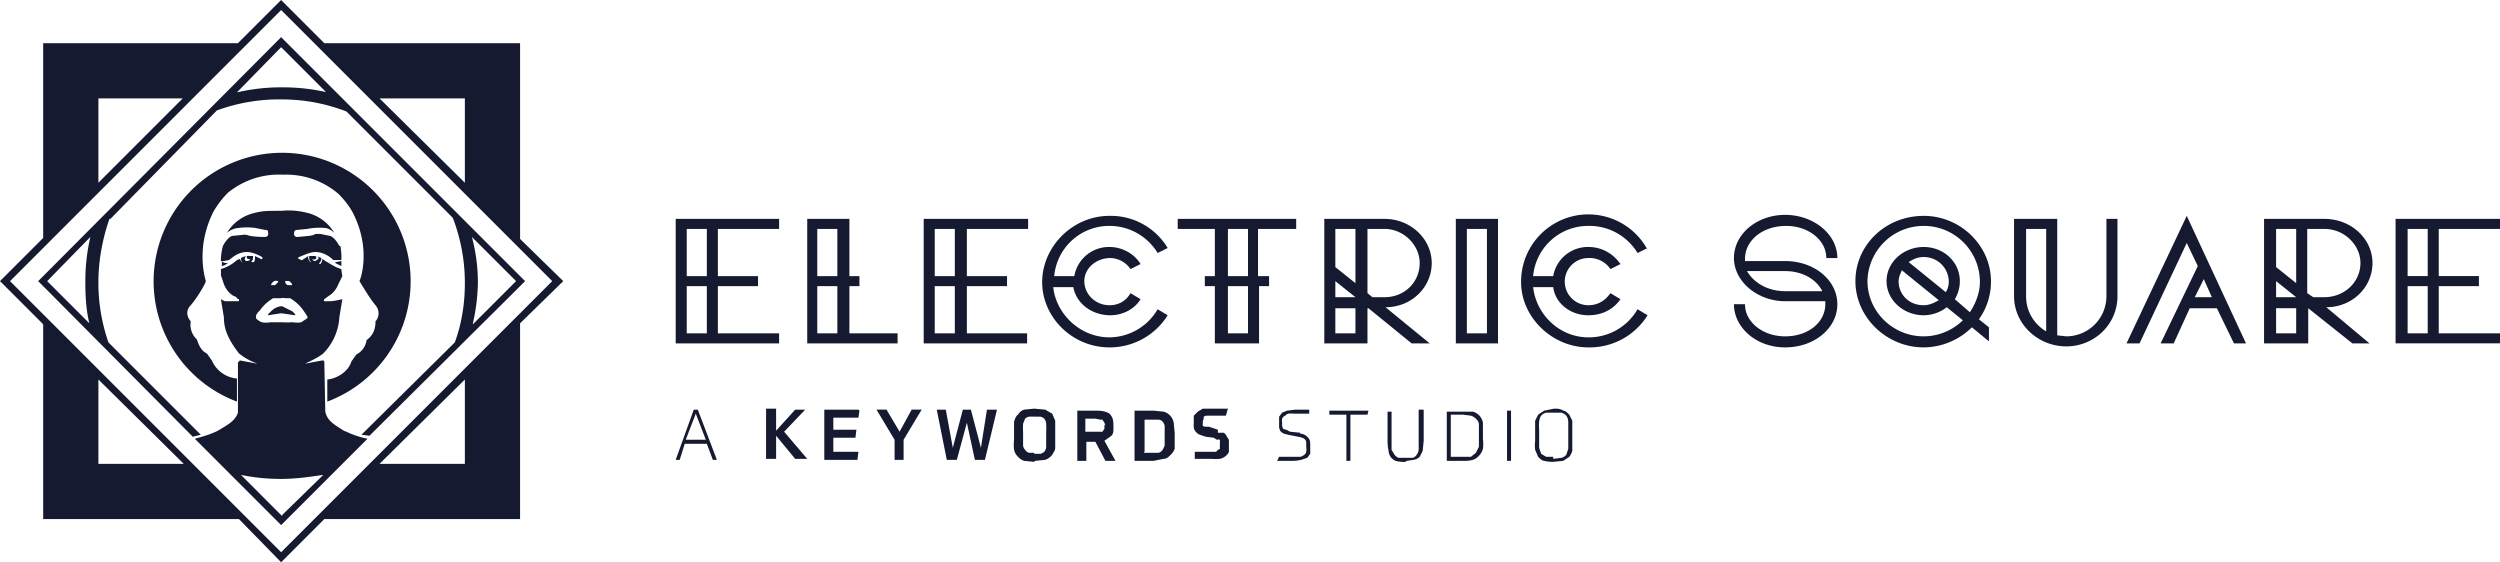 <svg fill="none" xmlns="http://www.w3.org/2000/svg" viewBox="0 0 249 56"><path d="M34.4 43c-.9-.6-1.8-1-2-2l-.1-5a.2.2 0 0 0-.2-.1l-1.6.3h-.1s1.2-.5 1.8-1a5.6 5.6 0 0 0 1.6-3.6l.3-1.8-.5.1a3.3 3.3 0 0 1-.7.1h-.1a3.3 3.3 0 0 1-.5 0s-.1-.1 0-.2a6 6 0 0 0 .4-.3c.5-.3.8-.7 1-1.2l.4-.8a6 6 0 0 1-.1-.7c-.7-.2-1.2-.6-1.6-.8a1.5 1.5 0 0 0-.3-.2.7.7 0 0 1-.2.5h-.1v-.1a.6.6 0 0 0 .2-.5 2.7 2.7 0 0 0-.5-.2.2.2 0 0 1 .2.3l-.3.2c-.1 0-.2 0-.3-.2.2.1.4 0 .4-.1a.2.2 0 0 0-.1-.2s-.1 0-.2 0h-.4a.6.6 0 0 0 0 .2c0 .1 0 .3.2.4h-.1a.7.7 0 0 1-.2-.4.6.6 0 0 1 0-.2l-.6.4H30l-.2-.1a.1.1 0 0 1 0-.2c.7-.3 1.2-.5 1.6-.5 1 0 1.7.7 1.8.8h.8a5.9 5.9 0 0 0-.1-1.4.2.2 0 0 1-.1 0s-.4-.8-.9-1l-1-.2h-.5c-.2.2-.8.2-1.7.3h-.1a.3.3 0 0 1-.3-.4v-.1a.3.3 0 0 1 .3-.2l1-.1a6.4 6.4 0 0 1 1.7-.1c.4 0 .8.3 1 .5a4.3 4.3 0 0 0-2.7-2A7.3 7.3 0 0 0 28 21a8.6 8.6 0 0 0-.7 0c-.5 0-1.2 0-1.9.2a4.3 4.3 0 0 0-2.8 2 2 2 0 0 1 1.2-.5 6.1 6.1 0 0 1 1.6 0l1 .2c.1 0 .3 0 .3.2v.1a.3.3 0 0 1-.3.4c-1 0-1.6-.1-1.8-.2a1.5 1.5 0 0 0-.5 0l-1 .1c-.5.2-.9 1-.9 1A5.9 5.9 0 0 0 22 26h.3l.5-.1c.2-.1.8-.8 1.8-.8.4 0 1 .2 1.5.5 0 0 .1.1 0 .2H26l-.6-.3v.2a.7.7 0 0 1-.1.4H25a.6.6 0 0 0 .2-.4.6.6 0 0 0 0-.2 1.8 1.8 0 0 0-.3 0 .9.9 0 0 0-.3 0 .2.2 0 0 0 0 .2l.1.1h.2c0 .2-.3.2-.3.2a.2.2 0 0 1-.2-.3.3.3 0 0 1 .1-.2 2.4 2.4 0 0 0-.5.2.6.6 0 0 0 .2.5.8.8 0 0 1-.3-.4 1.9 1.9 0 0 0-.3.1 4 4 0 0 1-1.6.9 6 6 0 0 1 0 .6l.3.9c.2.5.5.9 1 1.2.2 0 .3.2.4.3a.1.1 0 0 1 .1 0v.2h-1.4a2.8 2.8 0 0 1-.4-.2l.3 1.8c0 .6.1 1.1.3 1.6.3.8.9 1.6 1.2 2a6 6 0 0 0 1.8 1h-.1l-1.6-.3-.2.2v5c-.3.9-1.2 1.3-2 1.8-.8.4-1.6.6-2.3.8l8.6 8.6 8.6-8.6a9 9 0 0 1-2.3-.8zm-6-15h.1a.6.6 0 0 1 .3 0c.3.2.3.4.3.4h-.4c-.2 0-.3-.3-.3-.3V28zm-1.1 0a.6.6 0 0 1 .4 0v.1l-.3.3H27s0-.2.3-.4zm-1.8 3.7a.2.2 0 0 1 0-.1.2.2 0 0 1 0-.1c0-.2.2-.4.4-.6.5-.7 1-1 1.3-1.2h.2a.4.4 0 0 1 .1 0h.5a.8.8 0 0 1 .4 0h.5c.3.2.8.5 1.3 1.2a8 8 0 0 1 .4.6.2.2 0 0 1 0 .2l-.6.4a2.3 2.3 0 0 1-.8 0H29a6 6 0 0 1-.8 0h-1.3a2.1 2.1 0 0 1-.8 0 1.4 1.4 0 0 1-.6-.4zm2.6 19.7L24 47.3a19.4 19.4 0 0 0 4 .4c1.5 0 2.8-.2 4.2-.4l-4.1 4z" fill="#151A30"/><path d="m26.7 31.4 1.3-.2 1.4.2v-.1a2.5 2.5 0 0 0-.3-.3l-1-.5c-.5 0-.9.3-1.1.5l-.3.3z" fill="#151A30"/><path d="M36.5 33.9c0 .2-.2 1-1 1.4l-.5.7c-.3 1-1.4 1.7-2.4 1.8V40a12.8 12.8 0 1 0-9 0v-2.3a3 3 0 0 1-2.5-1.8l-.5-.7c-.7-.3-.9-1.2-1-1.4A2 2 0 0 1 19 32c-.3-.3-.6-1 0-1.6.6-.7 1.4-2 1.5-2.4-.1-.4-1-3.3.7-6.8 0 0 .5-1 1.5-2a8 8 0 0 1 5.5-1.8 8 8 0 0 1 5.5 1.9c1 1 1.4 1.8 1.5 2 1.7 3.4.8 6.3.6 6.7.2.3 1 1.7 1.6 2.4.5.6.3 1.3 0 1.6 0 .3 0 1.2-.8 1.8z" fill="#151A30"/><path d="M22.1 26.5a1.5 1.5 0 0 0 .6-.3c-.2 0-.5 0-.6-.2v.5z" fill="#151A30"/><path d="m51 26.7-23-23-22.9 23L3.8 28l1 1 14.4 14.5.8-.2-9.2-9.2a18.1 18.1 0 0 1-1-6c0-2.1.4-4.3 1.1-6.3h.1L21.6 11A18.1 18.1 0 0 1 28 9.9c2.3 0 4.4.4 6.5 1.2l10.6 10.6a18 18 0 0 1 1.2 6.5c0 2-.3 4-1 5.9L36 43.3l.8.1L51.3 29l1-1-1.3-1.3zM9 32.3 4.7 28 9 23.6a19.6 19.6 0 0 0-.5 4.6c0 1.4.1 2.8.4 4zM32.6 9.2a19.6 19.6 0 0 0-4.5-.5 19.3 19.3 0 0 0-4.5.5L28 4.7l4.5 4.5zm14.5 23a19.8 19.8 0 0 0 .5-4c0-1.6-.2-3.1-.6-4.6l4.4 4.4-4.3 4.3z" fill="#151A30"/><path d="M51.8 23.8V4.3H32.3L28 0l-4.3 4.3H4.3v19.4L0 28l4.3 4.3v19.4h19.5L28 56l4.3-4.3h19.5V32.2l4.3-4.2-4.3-4.2zm-5.5-14v8.4l-8.5-8.4h8.5zm-36.5 0h8.4l-8.4 8.4V9.8zm0 36.4v-8.4l8.5 8.4H9.8zm36.5 0h-8.5l8.5-8.4v8.4zM28 55 1 28 28 1l27 27-27 27z" fill="#151A30"/><path d="m33.4 26.2.6.3V26l-.5.1h-.1zm37 18h-2.2l-.5 1.6h-.4l1.8-5h.4l1.9 5H71l-.6-1.6zm-2-.4h1.9l-1-2.6-1 2.6zm8.9-.9 1.9-2.1h1L78.1 43l2.3 2.7h-1.2l-1.9-2.3v2.3h-1v-5h1v2.1zm8.3-2-.1.7H83v1.2h2.3l-.1.8H83V45h2.5l-.1.8h-3.3v-5h3.4zm3.5 4.9v-2l-1.8-3h1l1.3 2.2 1.2-2.2h1l-1.8 3v2h-1zm9.2-5h1l-1.2 5h-1l-.8-3.7-1 3.7h-1l-1-5h.9l.7 3.8 1-3.8h.8l1 3.8.6-3.8zM103 46l-1-.1a1.4 1.4 0 0 1-.6-.4 1.4 1.4 0 0 1-.4-.7 4.4 4.4 0 0 1 0-1V42c.1-.3.2-.6.4-.7.1-.2.3-.4.6-.5l1-.1 1.1.1.7.4.3.7v2.7c0 .3-.2.5-.3.7a1.5 1.5 0 0 1-.7.5l-1 .1zm0-.8h.6a.8.8 0 0 0 .4-.2.8.8 0 0 0 .2-.5V43a6.8 6.8 0 0 0 0-.8.8.8 0 0 0-.2-.5.7.7 0 0 0-.4-.2h-.6a4 4 0 0 0-.5 0 .8.8 0 0 0-.4.2l-.2.5a6.8 6.8 0 0 0 0 .8v1.4a.8.8 0 0 0 .2.4.7.7 0 0 0 .4.3h.5zm6.1-1.2h-.9v1.9h-.9v-5h1.9c.6 0 1 .1 1.3.3.3.3.4.6.4 1.2v.2c0 .3 0 .6-.2.8l-.7.5 1.1 2h-1l-1-1.9zm1-1.6-.1-.3-.2-.3a.8.8 0 0 0-.2 0l-.5-.1h-1V43h1.5a.8.8 0 0 0 .2 0l.2-.3v-.4zm3-1.5h1.8l1 .1a1.4 1.4 0 0 1 1 1.1l.1 1v1.6a1.6 1.6 0 0 1-.4.6c-.2.2-.4.4-.7.4l-1 .2H113v-5zm.8 4.2h1.5a.8.8 0 0 0 .4-.3l.2-.4v-2a1 1 0 0 0-.2-.4.6.6 0 0 0-.4-.2H114V45zm7.4-2h.6a1 1 0 0 1 .3.4l.2.3V45a1 1 0 0 1-.3.4 1.3 1.3 0 0 1-.6.3 4.5 4.5 0 0 1-.9 0H119V45h2.1a.8.8 0 0 0 .2-.2.4.4 0 0 0 .2-.1V44a.5.5 0 0 0 0-.2.5.5 0 0 0-.3 0l-.3-.2-.8-.1-.6-.2a1 1 0 0 1-.4-.3.8.8 0 0 1-.2-.4 3.4 3.4 0 0 1 0-.5v-.7l.4-.4.5-.3h2.5l-.2.7h-1.9a.6.6 0 0 0-.3.1.4.4 0 0 0 0 .2.9.9 0 0 0-.1.3v.2a.4.4 0 0 0 0 .2.4.4 0 0 0 .3.1h.3l.9.3zm8.2.1c.4 0 .6.2.8.4.2.2.2.5.2.9v.7l-.3.4-.6.2a4 4 0 0 1-.8.1h-1.6l.2-.4h2.1a.9.9 0 0 0 .4-.2.5.5 0 0 0 .2-.3 1.5 1.5 0 0 0 0-.5V44a.5.5 0 0 0-.1-.2.7.7 0 0 0-.3-.2 1.8 1.8 0 0 0-.4-.1l-1-.2-.4-.1a1 1 0 0 1-.4-.3l-.1-.3v-1.1l.3-.4.5-.2.8-.1h1.4v.4h-1.5a4.2 4.2 0 0 0-.6 0 .9.9 0 0 0-.3.2.6.6 0 0 0-.3.3 1.1 1.1 0 0 0 0 .4v.3a.8.8 0 0 0 .1.3.7.7 0 0 0 .3.1l.4.2 1 .1zm6.8-2.3-.1.4h-1.7v4.6h-.4v-4.6h-1.7v-.4h3.9zM140 46a3 3 0 0 1-1-.1 1.2 1.2 0 0 1-.5-.4 1.3 1.3 0 0 1-.2-.6 5 5 0 0 1-.1-.9v-3h.4v3.8l.3.5a1 1 0 0 0 .4.3h1.4a.7.7 0 0 0 .4-.3 1 1 0 0 0 .2-.5v-4h.5v3.1l-.1 1-.3.6a1.1 1.1 0 0 1-.6.3l-.7.1zm4.1-5h2.6a1.4 1.4 0 0 1 1 1.1v1.6a4 4 0 0 1 0 1 1.6 1.6 0 0 1-.4.7 1.4 1.4 0 0 1-.6.4 3.1 3.1 0 0 1-1 .1h-1.6v-5zm.4 4.5h2l.5-.4.3-.6v-2.2c0-.3-.2-.5-.3-.6a1.3 1.3 0 0 0-.5-.3l-.8-.1h-1.2v4.2zm6-4.6v5h-.4v-5h.4zm4.2 5.1a3.4 3.4 0 0 1-.9-.1c-.2 0-.4-.2-.6-.4l-.3-.7a3.8 3.8 0 0 1 0-.9v-2l.3-.6.6-.4 1-.2c.3 0 .6 0 .9.2.2 0 .4.2.6.4l.3.6v3a1.8 1.8 0 0 1-.3.6l-.6.4-1 .1zm0-.3.8-.1a.9.9 0 0 0 .5-.3l.2-.6V42a1.1 1.1 0 0 0-.2-.6 1 1 0 0 0-.5-.3H154a1 1 0 0 0-.5.3 1.2 1.2 0 0 0-.2.6 4.3 4.3 0 0 0 0 .8v1.8l.2.6.5.3h.7zM71.5 27.5h4v1h-4v4.7h6.1v1H67.3V21.8h10.3v1h-6.1v4.7zm-1.1 0v-4.7h-2v4.7h2zm0 5.7v-4.7h-2v4.7h2zm15.2-4.7h-1v4.7h4.8v1h-9V21.8h4.2v5.7h1v1zm-2.2-1v-4.7h-2v4.7h2zm0 5.7v-4.7h-2v4.7h2zm12.9-5.7h4v1h-4v4.7h6v1H92V21.8h10.4v1h-6.1v4.7zm-1.2 0v-4.7h-2v4.7h2zm0 5.7v-4.7h-2v4.7h2zm21.2-8.5-1 .5a5.6 5.6 0 0 0-4.8-2.7 5.5 5.5 0 0 0-5.5 5h2a3.5 3.5 0 0 1 3.5-2.9c1.3 0 2.5.7 3.1 1.7l-1 .5a2.5 2.5 0 0 0-2-1.1c-1.4 0-2.6 1-2.6 2.3 0 1.3 1.1 2.4 2.5 2.4 1 0 1.7-.5 2.1-1.2l1 .6c-.6 1-1.8 1.6-3 1.6-1.9 0-3.4-1.2-3.7-2.8h-2c.3 2.7 2.7 5 5.6 5a5.6 5.6 0 0 0 4.8-2.8l1 .6a6.8 6.8 0 0 1-5.8 3.2c-3.7 0-6.7-3-6.7-6.5s3-6.6 6.7-6.6a6.6 6.6 0 0 1 5.8 3.2zm9 2.8h1.1v1h-1v5.7H121v-5.7h-1v-1h1v-4.7h-3.7v-1h11.8v1h-3.8v4.7zm-1 0v-4.7h-2v4.7h2zm0 5.7v-4.7h-2v4.7h2zm13.6-11.4c2.6 0 4.7 2 4.7 4.4 0 2.4-2 4.4-4.6 4.4l4.4 3.6h-1.8l-4.3-3.5h-.1v3.5h-4.3V21.8h6zm-2.9 1h-2v3.8l2 1.6v-5.4zm-2 5.2v1.6h2l-2-1.6zm2 5.2v-2.5h-2v2.5h2zm2.9-3.6c2 0 3.5-1.5 3.5-3.4 0-1.8-1.6-3.4-3.5-3.4h-1.7v6.4l.5.4h1.2zm7-7.8h4.3v12.4H145V21.8zm3.2 11.4V22.8h-2v10.4h2zm16-8.5-1 .5a5.6 5.6 0 0 0-4.9-2.7 5.5 5.5 0 0 0-5.5 5h2a3.5 3.5 0 0 1 3.5-2.9c1.4 0 2.5.7 3.2 1.7l-1 .5a2.5 2.5 0 0 0-2.2-1.1 2.3 2.3 0 1 0 0 4.7c1 0 1.7-.5 2.2-1.2l1 .6c-.7 1-1.8 1.6-3.2 1.6-1.8 0-3.3-1.2-3.5-2.8h-2c.3 2.7 2.6 5 5.5 5a5.6 5.6 0 0 0 4.9-2.8l1 .6a6.8 6.8 0 0 1-5.9 3.2c-3.6 0-6.7-3-6.7-6.5a6.7 6.7 0 0 1 12.5-3.4zm18.9 1h-1.1c0-1.8-1.8-3.2-4-3.2-2.3 0-4.1 1.4-4.1 3.3v.2h4c2.9 0 5.2 1.9 5.2 4.3s-2.3 4.3-5.2 4.3-5.1-2-5.1-4.3h1.1c0 1.8 1.8 3.2 4 3.2 2.3 0 4-1.4 4-3.2V30h-4c-2.8 0-5.1-2-5.1-4.3 0-2.4 2.3-4.3 5.1-4.3s5.2 1.9 5.2 4.3zm-9 1.3c.7 1.2 2.1 2 3.8 2h3.7c-.6-1.2-2-2-3.7-2h-3.7zm24.3 1a6.4 6.4 0 0 1-1.2 3.8l1 .8V34l-1.7-1.4a6.9 6.9 0 0 1-4.8 2c-3.7 0-6.8-3-6.8-6.6 0-3.6 3-6.5 6.8-6.5 3.7 0 6.7 3 6.7 6.5zM186 28c0 3 2.5 5.5 5.6 5.5a5.6 5.6 0 0 0 3.9-1.6l-1.6-1.3a3.8 3.8 0 0 1-2.3.8c-2 0-3.7-1.5-3.7-3.4s1.7-3.4 3.7-3.4 3.6 1.5 3.6 3.4c0 .7-.2 1.3-.5 1.8l1.5 1.3c.6-.9 1-2 1-3 0-3.1-2.5-5.6-5.6-5.6A5.6 5.6 0 0 0 186 28zm3.4-1a2.4 2.4 0 0 0-.3 1c0 1.3 1 2.4 2.5 2.4.5 0 1-.2 1.5-.5l-3.7-3zm.7-.9 3.7 3c.2-.3.3-.7.3-1 0-1.4-1.1-2.5-2.5-2.5-.6 0-1 .2-1.5.5zm20.8 3.4c0 2.8-2.3 5-5.1 5s-5.2-2.2-5.2-5v-7.7h4.3v11.6l.9.1a4 4 0 0 0 4-4v-7.7h1.1v7.7zm-9.1 0a4 4 0 0 0 2 3.5V22.8h-2v6.7zm19 1.2h-2.7l-1.6 3.5h-1.3l3.7-7.7-1.1-2.3-4.7 10h-1.3l6-12.7 5.9 12.7h-1.2l-1.7-3.5zm-1.3-2.9-.9 1.8h1.7l-.8-1.8zm12-6c2.7 0 4.8 2 4.8 4.4 0 2.4-2 4.4-4.6 4.4l4.3 3.6h-1.7l-4.4-3.5v3.5h-4.4V21.8h6zm-2.8 1h-2v3.8l2 1.6v-5.4zm-2 5.2v1.6h2l-2-1.6zm2 5.2v-2.5h-2v2.5h2zm2.8-3.6c2 0 3.6-1.5 3.6-3.4 0-1.8-1.6-3.4-3.6-3.4h-1.7v6.4l.6.4h1.1zm11.4-2.1h4v1h-4v4.7h6.1v1h-10.4V21.8H249v1h-6.1v4.7zm-1.1 0v-4.7h-2v4.7h2zm0 5.7v-4.7h-2v4.7h2z" fill="#151A30"/></svg>